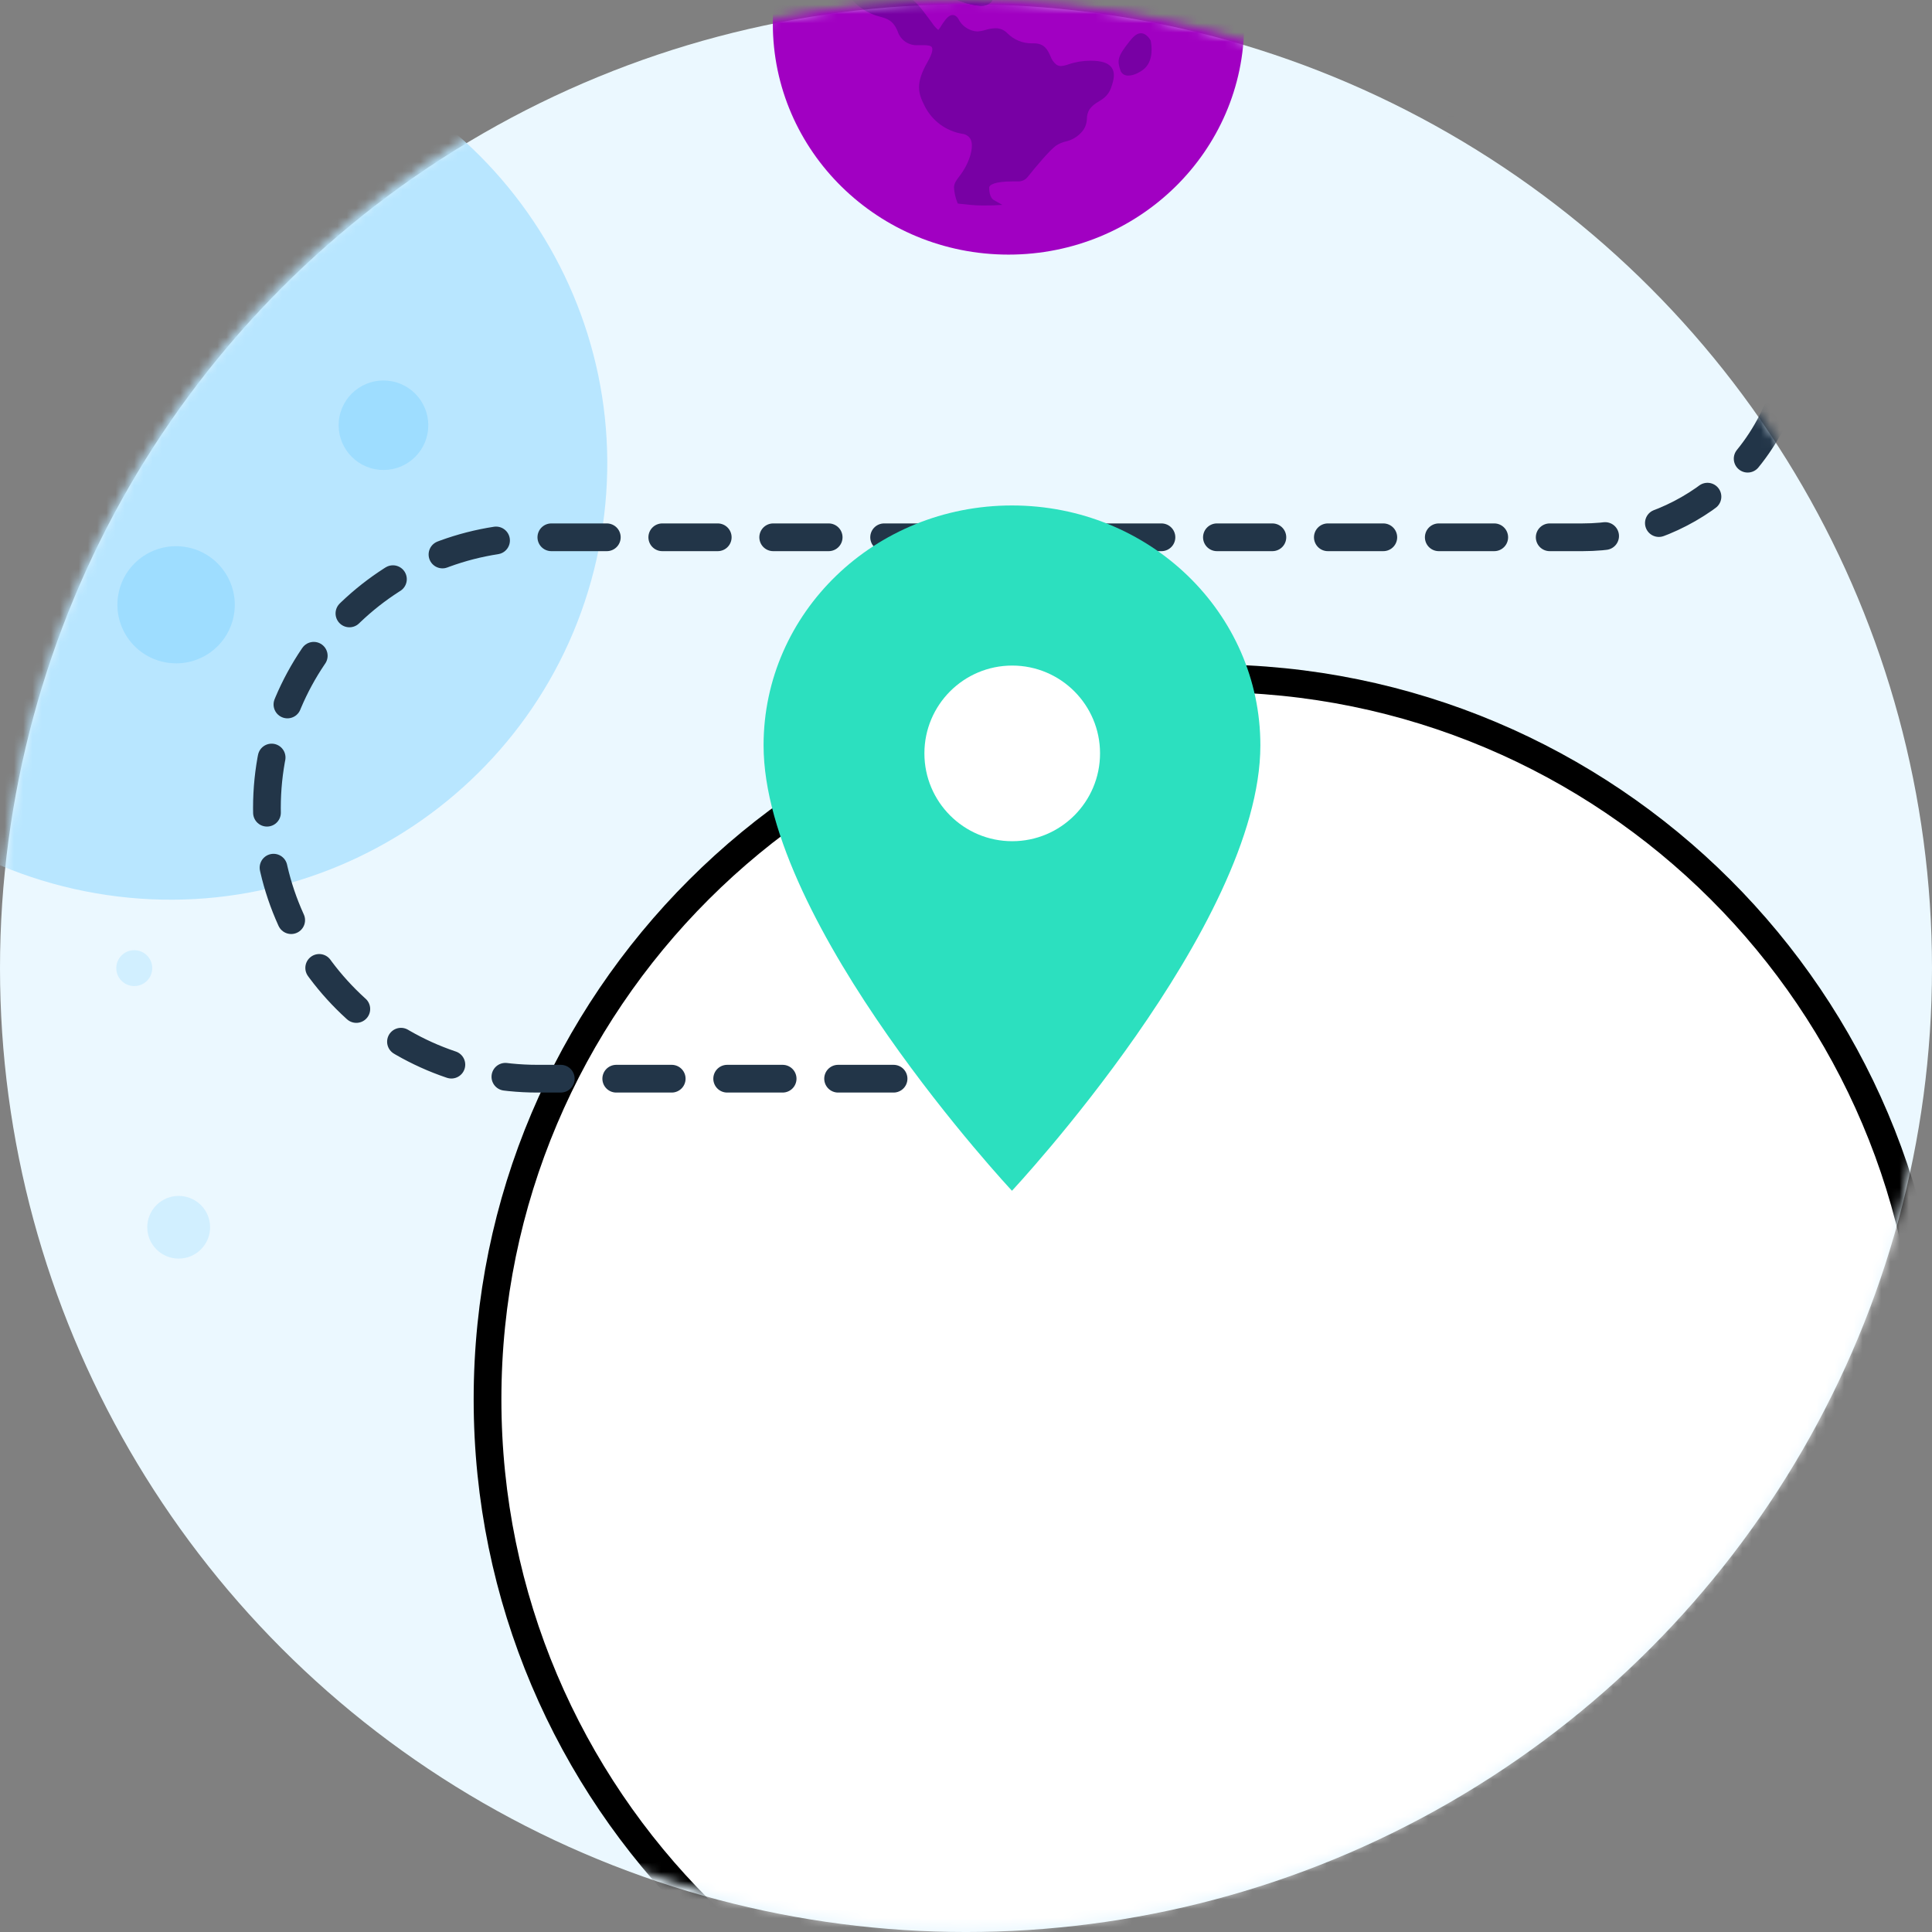 <svg width="209" height="209" viewBox="0 0 209 209" fill="none" xmlns="http://www.w3.org/2000/svg">
<rect x="0" y="0" width="209" height="209" fill="#808080" stroke="none"/>
<ellipse cx="104.5" cy="104.733" rx="104.5" ry="104.268" fill="#EBF8FF"/>
<path d="M21.733 135.159C23.06 133.835 23.06 131.688 21.733 130.364C20.405 129.04 18.254 129.04 16.927 130.364C15.599 131.688 15.599 133.835 16.927 135.159C18.254 136.484 20.405 136.484 21.733 135.159Z" fill="#D1EFFF"/>
<path d="M189.005 156.245C189.723 155.529 189.723 154.369 189.005 153.653C188.288 152.938 187.125 152.938 186.408 153.653C185.691 154.369 185.691 155.529 186.408 156.245C187.125 156.961 188.288 156.961 189.005 156.245Z" fill="#B8E6FF"/>
<path d="M15.899 106.103C16.659 105.345 16.659 104.116 15.899 103.358C15.14 102.6 13.908 102.6 13.149 103.358C12.389 104.116 12.389 105.345 13.149 106.103C13.908 106.861 15.14 106.861 15.899 106.103Z" fill="#D1EFFF"/>
<mask id="mask0_6552_67373" style="mask-type:alpha" maskUnits="userSpaceOnUse" x="0" y="0" width="209" height="209">
<ellipse cx="104.5" cy="104.268" rx="104.5" ry="104.268" fill="#EBF8FF"/>
</mask>
<g mask="url(#mask0_6552_67373)">
<path fill-rule="evenodd" clip-rule="evenodd" d="M9.231 96.421C-16.384 91.36 -33.033 66.544 -27.961 40.99C-22.89 15.435 1.982 -1.18 27.597 3.881C53.208 8.941 69.857 33.761 64.785 59.315C59.714 84.869 34.842 101.482 9.231 96.421Z" fill="#B8E6FF"/>
<ellipse cx="4.845" cy="4.854" rx="4.845" ry="4.854" transform="matrix(-0.194 0.98 -0.98 -0.194 47.18 42.195)" fill="#9EDDFF"/>
<ellipse cx="6.342" cy="6.355" rx="6.342" ry="6.355" transform="matrix(-0.194 0.98 -0.98 -0.194 26.508 60.441)" fill="#9EDDFF"/>
<ellipse cx="8.118" cy="8.134" rx="8.118" ry="8.134" transform="matrix(-0.194 0.98 -0.98 -0.194 27.422 21.754)" fill="#9EDDFF"/>
<path fill-rule="evenodd" clip-rule="evenodd" d="M52.74 151.372C52.74 194.456 87.715 229.375 130.863 229.375C174.011 229.375 208.992 194.456 208.992 151.372C208.992 108.294 174.011 73.375 130.863 73.375C87.715 73.375 52.74 108.294 52.74 151.372Z" fill="white"/>
<path fill-rule="evenodd" clip-rule="evenodd" d="M52.74 151.372C52.74 194.456 87.715 229.375 130.863 229.375C174.011 229.375 208.992 194.456 208.992 151.372C208.992 108.294 174.011 73.375 130.863 73.375C87.715 73.375 52.74 108.294 52.74 151.372Z" stroke="black" stroke-width="3"/>
<path d="M108.664 116.691H58.159C41.986 116.691 28.875 103.58 28.875 87.407V87.407C28.875 71.234 41.986 58.123 58.159 58.123H171.201C176.588 58.123 181.804 56.231 185.939 52.778V52.778C196.427 44.018 197.004 28.098 187.178 18.602L186.477 17.924C182.027 13.623 176.08 11.219 169.891 11.219H154.059" stroke="#223548" stroke-width="3" stroke-linecap="round" stroke-dasharray="6 6"/>
<path d="M109.473 54.68C94.617 54.68 82.602 66.282 82.602 80.627C82.602 100.087 109.473 128.814 109.473 128.814C109.473 128.814 136.344 100.087 136.344 80.627C136.344 66.282 124.329 54.68 109.473 54.68Z" fill="#2CE0BF"/>
<circle cx="109.5" cy="81.5" r="9.5" fill="white"/>
<path fill-rule="evenodd" clip-rule="evenodd" d="M83.603 2.554C83.603 16.356 95.017 27.543 109.098 27.543C123.178 27.543 134.594 16.356 134.594 2.554C134.594 -11.247 123.178 -22.434 109.098 -22.434C95.017 -22.434 83.603 -11.247 83.603 2.554Z" fill="#A100C2"/>
<path d="M124.484 4.401C124.409 4.263 124.06 3.651 123.499 3.601C123.057 3.562 122.689 3.847 122.198 4.465C120.89 6.111 120.839 6.524 121.2 7.6C121.255 7.776 121.368 7.929 121.521 8.033C121.676 8.132 121.857 8.181 122.041 8.176C122.71 8.194 123.412 7.718 123.578 7.601C123.69 7.524 123.795 7.436 123.891 7.339C124.82 6.391 124.566 4.829 124.484 4.401Z" fill="#7800A4"/>
<path d="M104.986 -2.852C104.468 -2.842 103.951 -2.8 103.439 -2.725C103.199 -2.686 102.956 -2.661 102.713 -2.65C102.402 -2.681 102.096 -2.755 101.805 -2.871C101.432 -3.018 101.039 -3.106 100.64 -3.133C100.224 -3.133 99.693 -2.963 99.522 -2.101C99.473 -1.931 99.463 -1.753 99.495 -1.579C99.526 -1.405 99.597 -1.241 99.702 -1.099C99.938 -0.814 100.355 -0.676 100.937 -0.676C101.267 -0.684 101.595 -0.711 101.921 -0.757C102.074 -0.78 102.228 -0.795 102.381 -0.803C102.571 -0.803 102.664 -0.723 102.863 -0.531C103.146 -0.223 103.504 0.007 103.901 0.137L104.028 0.18C104.687 0.43 105.38 0.582 106.084 0.629H106.093C106.303 0.645 106.514 0.615 106.711 0.542C106.908 0.469 107.087 0.354 107.234 0.204C107.374 0.016 107.472 -0.2 107.52 -0.429C107.567 -0.66 107.563 -0.898 107.508 -1.126C107.34 -2.278 106.494 -2.852 104.986 -2.852Z" fill="#7800A4"/>
<path d="M117.94 6.567C117.137 6.571 116.339 6.704 115.579 6.963C115.318 7.061 115.044 7.121 114.766 7.143C114.584 7.142 114.407 7.084 114.259 6.977C113.966 6.734 113.747 6.414 113.626 6.054C113.352 5.446 113.013 4.688 111.852 4.688H111.599C111.112 4.689 110.63 4.594 110.18 4.408C109.732 4.222 109.325 3.948 108.983 3.603C108.816 3.426 108.615 3.286 108.391 3.191C108.166 3.097 107.925 3.051 107.681 3.056C107.302 3.071 106.927 3.136 106.565 3.249C106.297 3.333 106.02 3.384 105.739 3.403C105.341 3.384 104.954 3.267 104.612 3.062C104.271 2.858 103.985 2.574 103.779 2.234C103.696 2.065 103.473 1.626 103.057 1.626C102.726 1.626 102.423 1.886 101.99 2.523C101.924 2.633 101.863 2.728 101.808 2.812C101.72 2.965 101.617 3.109 101.5 3.24C101.251 3.034 101.035 2.791 100.858 2.52C100.715 2.329 100.578 2.146 100.451 1.969C99.668 0.931 99.116 0.164 98.507 -0.126C98.312 -0.22 98.111 -0.3 97.905 -0.366C97.501 -0.492 97.205 -0.6 97.032 -0.944C96.975 -1.092 96.945 -1.249 96.942 -1.408C96.888 -2.091 96.711 -2.704 95.169 -2.704C94.652 -2.704 94.311 -2.812 94.214 -2.994C94.087 -3.248 94.266 -3.754 94.769 -4.502C95.158 -5.119 95.597 -5.408 96.035 -5.408C96.399 -5.408 96.796 -5.197 97.219 -4.775C97.861 -4.135 98.498 -3.811 99.111 -3.811C99.378 -3.817 99.641 -3.878 99.884 -3.99C100.124 -4.101 100.34 -4.26 100.517 -4.457C101.2 -5.125 101.543 -5.814 101.877 -7.151C102.226 -8.544 102.845 -10.167 104.537 -10.457C104.917 -10.521 105.297 -10.57 105.651 -10.619C107.144 -10.824 108.327 -10.99 108.909 -11.859C109.74 -13.101 110.146 -15.116 108.551 -16.705C107.703 -17.6 106.538 -18.129 105.305 -18.178C104.73 -18.168 104.164 -18.029 103.649 -17.771C103.136 -17.513 102.687 -17.142 102.337 -16.687C101.483 -15.665 100.817 -14.985 100.321 -14.985C100.017 -15.026 99.741 -15.184 99.553 -15.426C99.413 -15.594 99.311 -15.791 99.257 -16.003C99.202 -16.216 99.197 -16.438 99.24 -16.653C99.277 -16.907 99.376 -17.147 99.528 -17.354C99.68 -17.562 99.88 -17.729 100.112 -17.842C100.544 -18.01 101.009 -18.082 101.472 -18.053C102.375 -18.073 103.401 -18.094 104.086 -19.232C104.439 -19.816 104.522 -20.34 104.34 -20.792C104.232 -21.011 104.079 -21.205 103.89 -21.36C103.702 -21.517 103.455 -21.728 103.219 -21.793H103.104C99.459 -21.286 96.031 -19.768 93.085 -17.563C90.143 -15.364 87.81 -12.452 86.305 -9.102C86.262 -9.015 85.218 -6.908 85.561 -5.542C85.757 -4.847 86.171 -4.234 86.742 -3.792C87.313 -3.349 88.011 -3.1 88.734 -3.082C89.947 -3.082 90.769 -2.792 91.35 -1.344C91.996 0.265 93.56 1.28 94.723 1.665C94.883 1.717 95.042 1.762 95.2 1.805C95.968 2.019 96.631 2.201 97.115 3.411C97.264 3.868 97.562 4.263 97.961 4.531C98.363 4.797 98.842 4.922 99.323 4.886H100.037C100.319 4.9 100.706 4.924 100.816 5.123C100.879 5.242 100.958 5.63 100.347 6.69C98.999 9.04 99.334 10.097 100.014 11.439C100.404 12.229 100.975 12.916 101.681 13.445C102.391 13.973 103.215 14.326 104.088 14.475C104.274 14.491 104.454 14.552 104.611 14.653C104.769 14.753 104.9 14.891 104.991 15.055C105.348 15.758 104.991 16.989 104.523 17.908C104.302 18.34 104.039 18.749 103.738 19.13C103.439 19.532 103.204 19.843 103.204 20.288C103.234 20.827 103.349 21.357 103.546 21.86L103.61 22.018L103.781 22.04C104.599 22.134 105.467 22.23 106.291 22.228C106.671 22.228 107.037 22.219 107.403 22.217L108.429 22.164L107.477 21.62C107.457 21.61 107.007 21.353 107.007 20.302C107.007 19.976 107.67 19.626 109.527 19.626H110.27C110.6 19.601 110.907 19.449 111.125 19.201L111.276 19.015C111.95 18.173 113.573 16.199 114.276 15.733C114.587 15.534 114.929 15.389 115.289 15.305C115.896 15.171 116.452 14.863 116.887 14.418C117.103 14.212 117.275 13.965 117.394 13.692C117.513 13.417 117.576 13.122 117.579 12.823C117.58 12.467 117.681 12.118 117.87 11.816C118.122 11.483 118.443 11.209 118.811 11.011C119.294 10.722 119.875 10.354 120.166 9.564C120.567 8.496 120.614 7.824 120.255 7.315C119.897 6.806 119.178 6.567 117.94 6.567Z" fill="#7800A4"/>
<path d="M104.986 -2.852C104.468 -2.842 103.951 -2.8 103.439 -2.725C103.199 -2.686 102.956 -2.661 102.713 -2.65C102.402 -2.681 102.096 -2.755 101.805 -2.871C101.432 -3.018 101.039 -3.106 100.64 -3.133C100.224 -3.133 99.693 -2.963 99.522 -2.101C99.473 -1.931 99.463 -1.753 99.495 -1.579C99.526 -1.405 99.597 -1.241 99.702 -1.099C99.938 -0.814 100.355 -0.676 100.937 -0.676C101.267 -0.684 101.595 -0.711 101.921 -0.757C102.074 -0.78 102.228 -0.795 102.381 -0.803C102.571 -0.803 102.664 -0.723 102.863 -0.531C103.146 -0.223 103.504 0.007 103.901 0.137L104.028 0.18C104.687 0.43 105.38 0.582 106.084 0.629H106.093C106.303 0.645 106.514 0.615 106.711 0.542C106.908 0.469 107.087 0.354 107.234 0.204C107.374 0.016 107.472 -0.2 107.52 -0.429C107.567 -0.66 107.563 -0.898 107.508 -1.126C107.34 -2.278 106.494 -2.852 104.986 -2.852Z" fill="#7800A4"/>
</g>
</svg>
